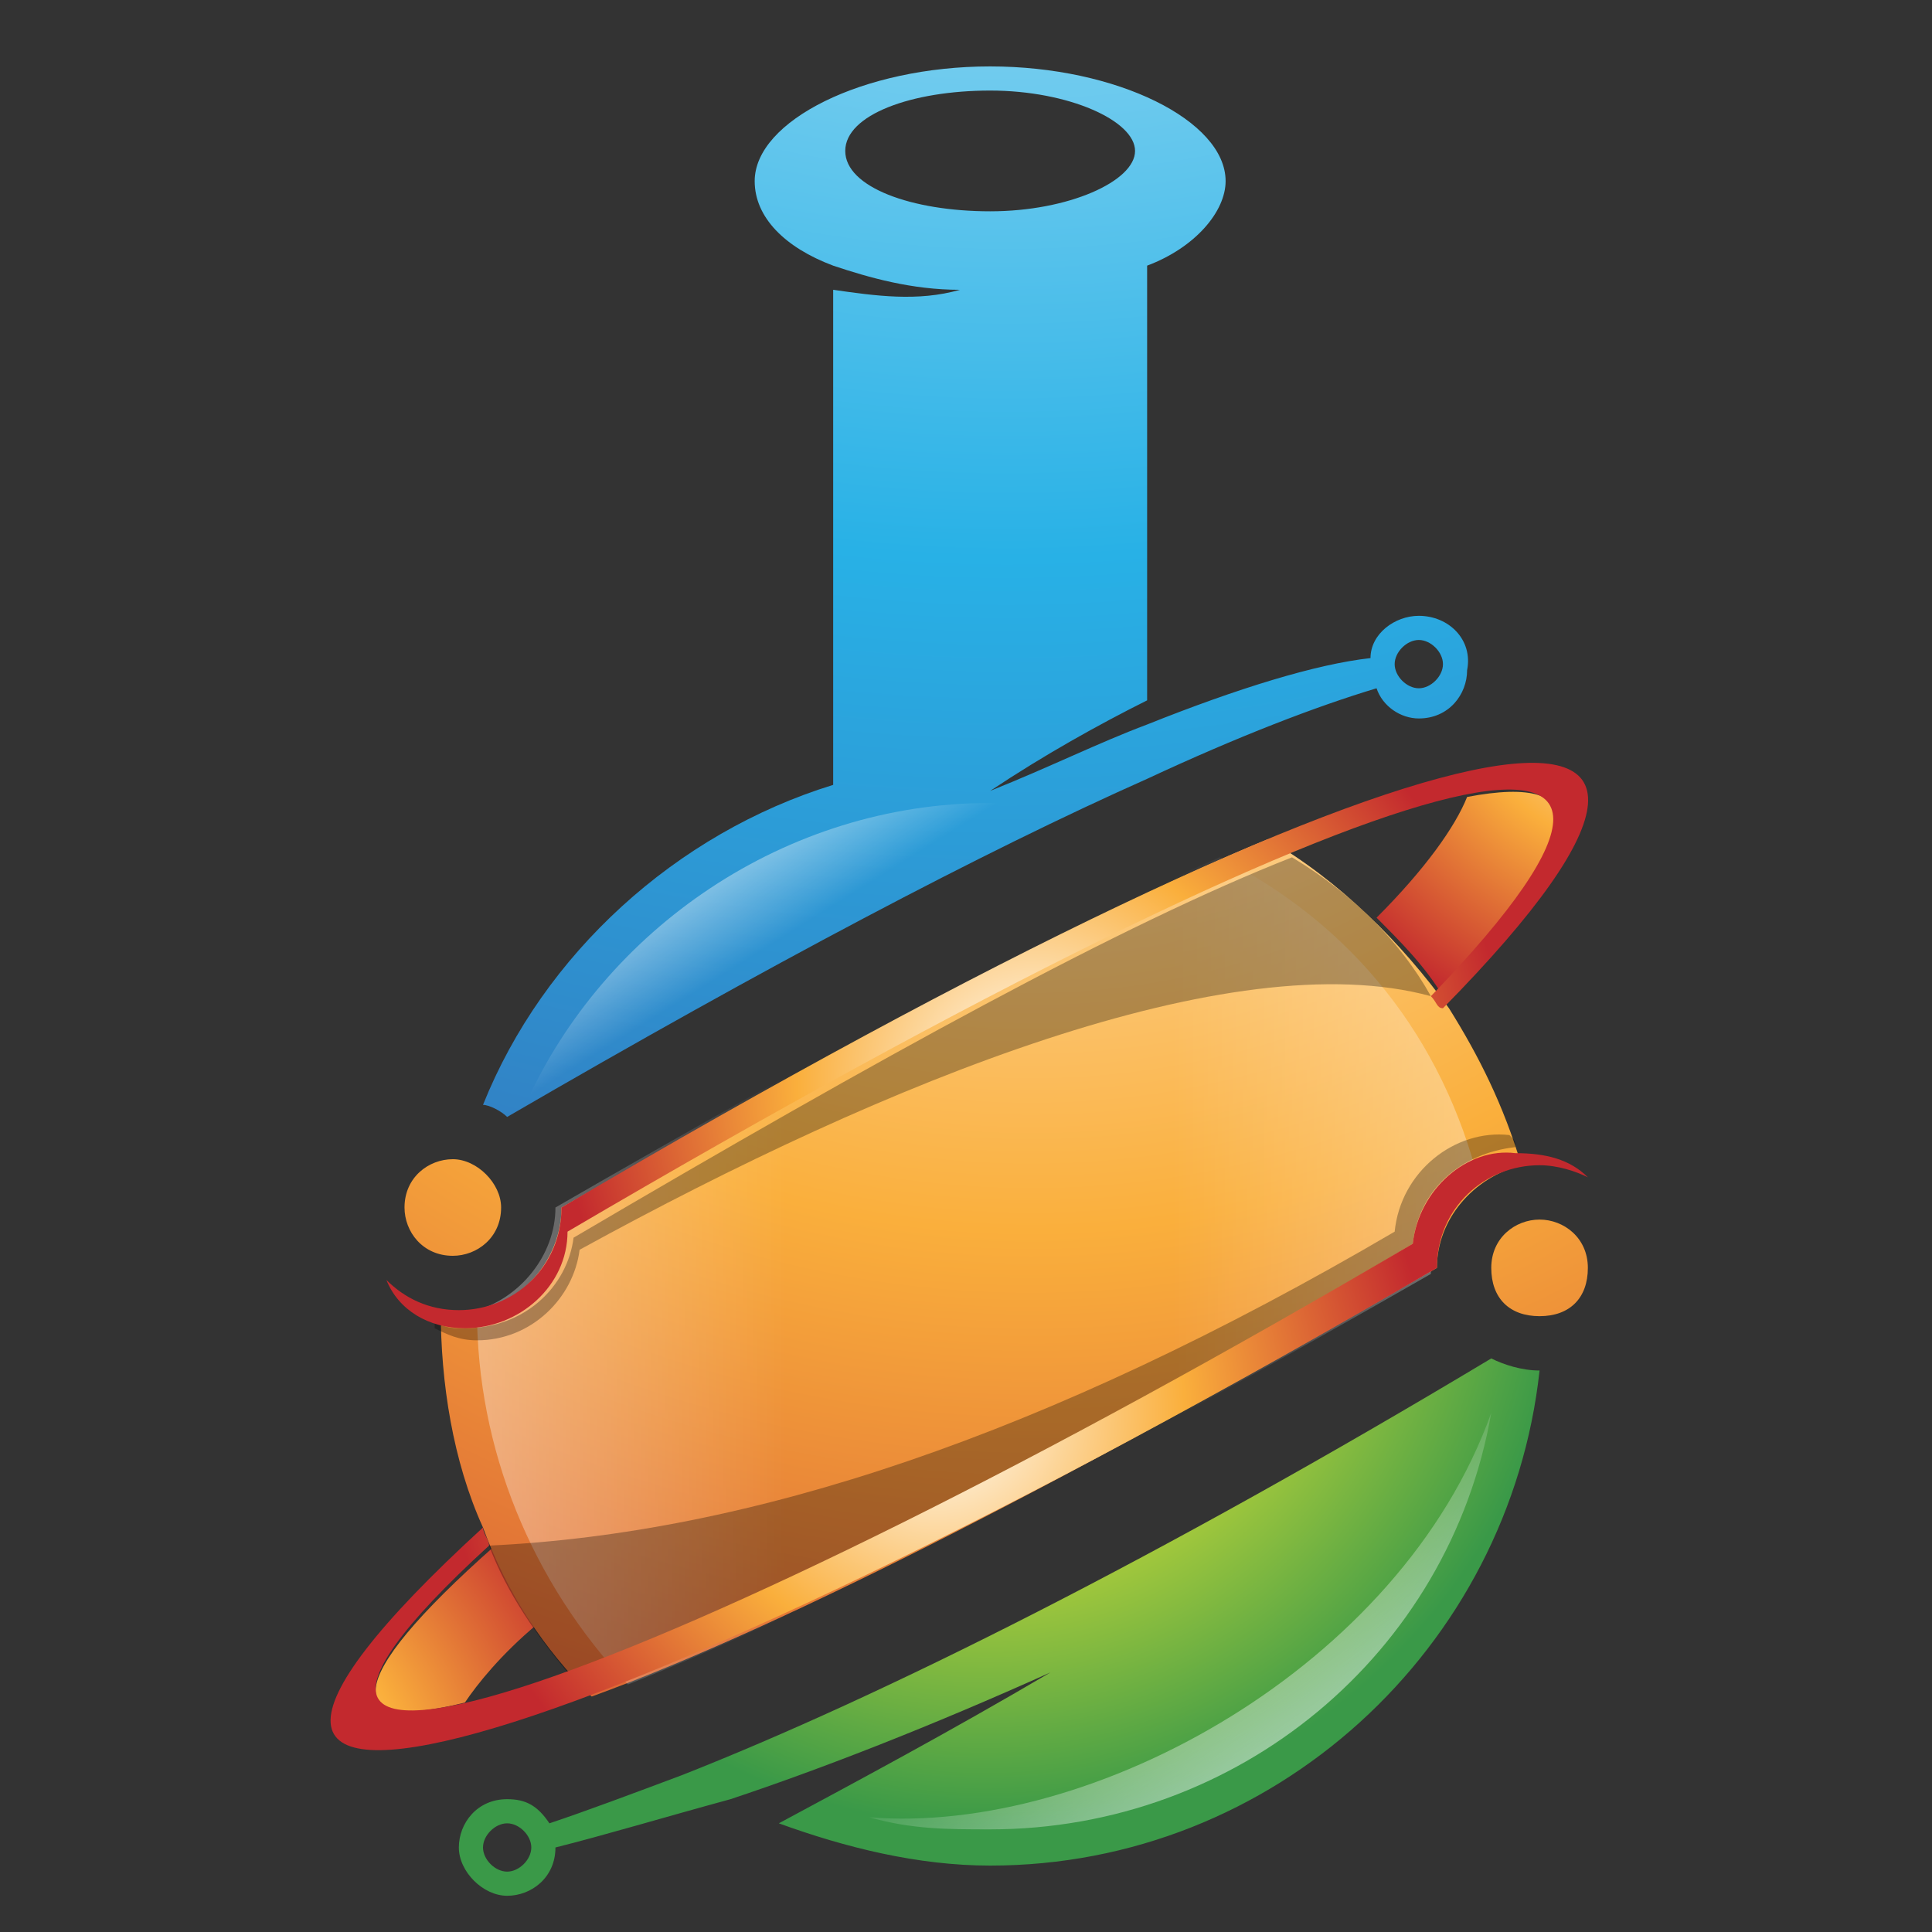 <?xml version="1.0" encoding="utf-8"?>
<!-- Generator: Adobe Illustrator 23.0.5, SVG Export Plug-In . SVG Version: 6.00 Build 0)  -->
<svg version="1.1" id="Layer_1" xmlns="http://www.w3.org/2000/svg" xmlns:xlink="http://www.w3.org/1999/xlink" x="0px" y="0px"
	 viewBox="0 0 32 32" style="enable-background:new 0 0 32 32;" xml:space="preserve">
<rect x="0" y="0" width="32" height="32" fill="#333333" stroke="none"/>
<style type="text/css">
	.st0{fill:url(#SVGID_1_);}
	.st1{fill:url(#SVGID_2_);}
	.st2{fill:url(#SVGID_3_);}
	.st3{fill:url(#SVGID_4_);}
	.st4{fill:url(#SVGID_5_);}
	.st5{fill:url(#SVGID_6_);}
	.st6{fill:url(#SVGID_7_);}
	.st7{opacity:0.3;fill:#010101;enable-background:new    ;}
	.st8{fill:url(#SVGID_8_);}
	.st9{fill:url(#SVGID_9_);}
	.st10{fill:url(#SVGID_10_);}
	.st11{fill:url(#SVGID_11_);}
</style>
<g>
	<g>
		
			<radialGradient id="SVGID_1_" cx="16.313" cy="16.78" r="12.031" gradientTransform="matrix(1 0 0 -1 0 37.4)" gradientUnits="userSpaceOnUse">
			<stop  offset="0" style="stop-color:#FFFFFF"/>
			<stop  offset="0.28" style="stop-color:#E1E435"/>
			<stop  offset="0.8" style="stop-color:#3A9948"/>
		</radialGradient>
		<path class="st0" d="M11.3,29.4c-0.8,0.3-1.6,0.6-2.2,0.8c-0.2-0.3-0.4-0.4-0.7-0.4c-0.5,0-0.8,0.4-0.8,0.8s0.4,0.8,0.8,0.8
			c0.4,0,0.8-0.3,0.8-0.8c0.8-0.2,1.8-0.5,2.9-0.8c1.5-0.5,3.3-1.2,5.3-2.1c-1.7,1-3.2,1.8-4.5,2.5c1.1,0.4,2.3,0.7,3.5,0.7
			c4.7,0,8.6-3.6,9.1-8.2c-0.3,0-0.6-0.1-0.8-0.2C19.2,25.8,14.6,28.1,11.3,29.4z M8.4,31C8.2,31,8,30.8,8,30.6
			c0-0.2,0.2-0.4,0.4-0.4c0.2,0,0.4,0.2,0.4,0.4C8.8,30.8,8.6,31,8.4,31z"/>
		
			<linearGradient id="SVGID_2_" gradientUnits="userSpaceOnUse" x1="23.311" y1="5.231" x2="19.072" y2="11.405" gradientTransform="matrix(1 0 0 -1 0 37.4)">
			<stop  offset="0" style="stop-color:#FFFFFF"/>
			<stop  offset="1" style="stop-color:#FFFFFF;stop-opacity:0"/>
		</linearGradient>
		<path class="st1" d="M14.4,30.1c0.7,0.2,1.3,0.2,2,0.2c4.1,0,7.6-2.9,8.3-6.9C23.2,27.6,18.1,30.4,14.4,30.1z"/>
	</g>
	<g>
		
			<radialGradient id="SVGID_3_" cx="27.341" cy="26.548" r="6.553" gradientTransform="matrix(1 0 0 -1 0 37.4)" gradientUnits="userSpaceOnUse">
			<stop  offset="0" style="stop-color:#FFFFFF"/>
			<stop  offset="0.5" style="stop-color:#FAAF3C"/>
			<stop  offset="1" style="stop-color:#C3292E"/>
		</radialGradient>
		<path class="st2" d="M24.3,13.2c-0.2,0.5-0.7,1.2-1.5,2c0.4,0.4,0.8,0.8,1.1,1.3C26.4,13.8,26.4,12.8,24.3,13.2z"/>
		
			<radialGradient id="SVGID_4_" cx="3.197" cy="7.565" r="7.217" gradientTransform="matrix(1 0 0 -1 0 37.4)" gradientUnits="userSpaceOnUse">
			<stop  offset="0" style="stop-color:#FFFFFF"/>
			<stop  offset="0.5" style="stop-color:#FAAF3C"/>
			<stop  offset="1" style="stop-color:#C3292E"/>
		</radialGradient>
		<path class="st3" d="M7.7,28.2c0.2-0.3,0.6-0.8,1.2-1.3c-0.3-0.4-0.5-0.8-0.7-1.3C5.6,27.9,5.7,28.7,7.7,28.2z"/>
		
			<radialGradient id="SVGID_5_" cx="17.081" cy="33.183" r="32.334" gradientTransform="matrix(1 0 0 -1 0 37.4)" gradientUnits="userSpaceOnUse">
			<stop  offset="0" style="stop-color:#FFFFFF"/>
			<stop  offset="0.5" style="stop-color:#FAAF3C"/>
			<stop  offset="1" style="stop-color:#C3292E"/>
		</radialGradient>
		<path class="st4" d="M24,16.7c0.5,0.8,0.9,1.6,1.2,2.6c-0.8,0.2-1.4,0.9-1.4,1.7c-5.9,3.4-10.7,5.9-14,7.1C9,27.3,8.4,26.4,8,25.3
			c-0.5-1.1-0.7-2.4-0.7-3.6c1.1,0.2,2-0.7,2-1.7c4.9-2.8,8.8-4.9,11.7-6.1C22.2,14.6,23.2,15.6,24,16.7z M7.5,19.2
			c-0.4,0-0.8,0.3-0.8,0.8c0,0.4,0.3,0.8,0.8,0.8c0.4,0,0.8-0.3,0.8-0.8C8.3,19.6,7.9,19.2,7.5,19.2z M25.5,20.2
			c-0.4,0-0.8,0.3-0.8,0.8s0.3,0.8,0.8,0.8s0.8-0.3,0.8-0.8S25.9,20.2,25.5,20.2z"/>
		
			<linearGradient id="SVGID_6_" gradientUnits="userSpaceOnUse" x1="34.375" y1="16.361" x2="19.445" y2="16.361" gradientTransform="matrix(1 0 0 -1 0 37.4)">
			<stop  offset="0" style="stop-color:#FFFFFF"/>
			<stop  offset="1" style="stop-color:#FFFFFF;stop-opacity:0"/>
		</linearGradient>
		<path class="st5" d="M20.2,14.2c-2.8,1.2-6.5,3.2-11,5.8c0,0.8-0.6,1.5-1.3,1.7c0,2.3,0.9,4.5,2.5,6.2c3.3-1.3,7.9-3.7,13.3-6.8
			c0-0.6,0.3-1.1,0.8-1.5C23.9,17.2,22.4,15.3,20.2,14.2z"/>
		
			<linearGradient id="SVGID_7_" gradientUnits="userSpaceOnUse" x1="-1.38" y1="16.361" x2="13.022" y2="16.361" gradientTransform="matrix(1 0 0 -1 0 37.4)">
			<stop  offset="0" style="stop-color:#FFFFFF"/>
			<stop  offset="1" style="stop-color:#FFFFFF;stop-opacity:0"/>
		</linearGradient>
		<path class="st6" d="M20.2,14.2c-2.8,1.2-6.5,3.2-11,5.8c0,0.8-0.6,1.5-1.3,1.7c0,2.3,0.9,4.5,2.5,6.2c3.3-1.3,7.9-3.7,13.3-6.8
			c0-0.6,0.3-1.1,0.8-1.5C23.9,17.2,22.4,15.3,20.2,14.2z"/>
		<path class="st7" d="M23.1,20.4c-5.8,3.4-10.7,5-15,5.2c0.3,0.8,0.8,1.5,1.3,2.1c3.1-1.1,8.2-3.6,14-7.1c0.1-0.9,0.8-1.5,1.7-1.6
			c0-0.1,0-0.1-0.1-0.2C24.1,18.7,23.2,19.4,23.1,20.4z"/>
		<path class="st7" d="M21.4,14.2c-2.8,1.1-6.8,3.3-11.9,6.3C9.4,21.3,8.7,22,7.7,22c-0.2,0-0.3,0-0.5-0.1c0,0,0,0.1,0,0.1
			c0.2,0.1,0.4,0.2,0.7,0.2c0.9,0,1.6-0.7,1.7-1.5c5.1-2.8,10.8-5.1,14.1-4.2C23.2,15.6,22.4,14.8,21.4,14.2z"/>
		
			<radialGradient id="SVGID_8_" cx="17.109" cy="19.527" r="7.833" gradientTransform="matrix(1 0 0 -1 0 37.4)" gradientUnits="userSpaceOnUse">
			<stop  offset="0" style="stop-color:#FFFFFF"/>
			<stop  offset="0.5" style="stop-color:#FAAF3C"/>
			<stop  offset="1" style="stop-color:#C3292E"/>
		</radialGradient>
		<path class="st8" d="M9.3,20c0,1-0.8,1.7-1.7,1.7c-0.5,0-0.9-0.2-1.2-0.5C6.6,21.7,7.1,22,7.7,22c0.9,0,1.7-0.7,1.7-1.6
			c13.8-8.1,19.8-9.6,14.3-3.9c0.1,0.1,0.1,0.2,0.2,0.2C30.2,10.3,23.7,11.5,9.3,20z"/>
		
			<radialGradient id="SVGID_9_" cx="15.53" cy="14.038" r="8.183" gradientTransform="matrix(1 0 0 -1 0 37.4)" gradientUnits="userSpaceOnUse">
			<stop  offset="0" style="stop-color:#FFFFFF"/>
			<stop  offset="0.5" style="stop-color:#FAAF3C"/>
			<stop  offset="1" style="stop-color:#C3292E"/>
		</radialGradient>
		<path class="st9" d="M23.4,20.6C11,27.9,2.2,31,8.1,25.6c0-0.1-0.1-0.2-0.1-0.3c-7.1,6.5,1.6,4,15.8-4.3c0-1,0.8-1.7,1.7-1.7
			c0.3,0,0.6,0.1,0.8,0.2c-0.3-0.3-0.7-0.4-1.2-0.4C24.3,19,23.5,19.7,23.4,20.6z"/>
	</g>
	<g>
		
			<radialGradient id="SVGID_10_" cx="16.682" cy="52.351" r="48.38" gradientTransform="matrix(1 0 0 -1 0 37.4)" gradientUnits="userSpaceOnUse">
			<stop  offset="0" style="stop-color:#FFFFFF"/>
			<stop  offset="0.5" style="stop-color:#28B1E6"/>
			<stop  offset="1" style="stop-color:#3E4499"/>
		</radialGradient>
		<path class="st10" d="M23.5,10.2c-0.4,0-0.8,0.3-0.8,0.7C21.8,11,20.5,11.4,19,12c-0.8,0.3-1.6,0.7-2.6,1.1
			c0.9-0.6,1.8-1.1,2.6-1.5V4.4c0.8-0.3,1.3-0.9,1.3-1.4c0-1-1.8-1.9-3.9-1.9S12.5,2,12.5,3c0,0.6,0.5,1.1,1.3,1.4
			c0.6,0.2,1.3,0.4,2.1,0.4c-0.7,0.2-1.4,0.1-2.1,0V13C11.2,13.8,9,15.8,8,18.3c0.1,0,0.3,0.1,0.4,0.2c4.3-2.5,7.9-4.4,10.6-5.6
			c1.5-0.7,2.8-1.2,3.8-1.5c0.1,0.3,0.4,0.5,0.7,0.5c0.5,0,0.8-0.4,0.8-0.8C24.4,10.6,24,10.2,23.5,10.2z M14,2.5c0-0.6,1.1-1,2.4-1
			c1.3,0,2.4,0.5,2.4,1s-1.1,1-2.4,1S14,3.1,14,2.5z M23.5,11.4c-0.2,0-0.4-0.2-0.4-0.4s0.2-0.4,0.4-0.4c0.2,0,0.4,0.2,0.4,0.4
			S23.7,11.4,23.5,11.4z"/>
		
			<linearGradient id="SVGID_11_" gradientUnits="userSpaceOnUse" x1="11.146" y1="24.835" x2="12.989" y2="21.886" gradientTransform="matrix(1 0 0 -1 0 37.4)">
			<stop  offset="0" style="stop-color:#FFFFFF"/>
			<stop  offset="1" style="stop-color:#FFFFFF;stop-opacity:0"/>
		</linearGradient>
		<path class="st11" d="M8.7,18.3c3.5-2.1,6.6-3.7,9-4.9c-0.4-0.1-0.9-0.1-1.3-0.1C13,13.3,10,15.4,8.7,18.3z"/>
	</g>
</g>
</svg>
